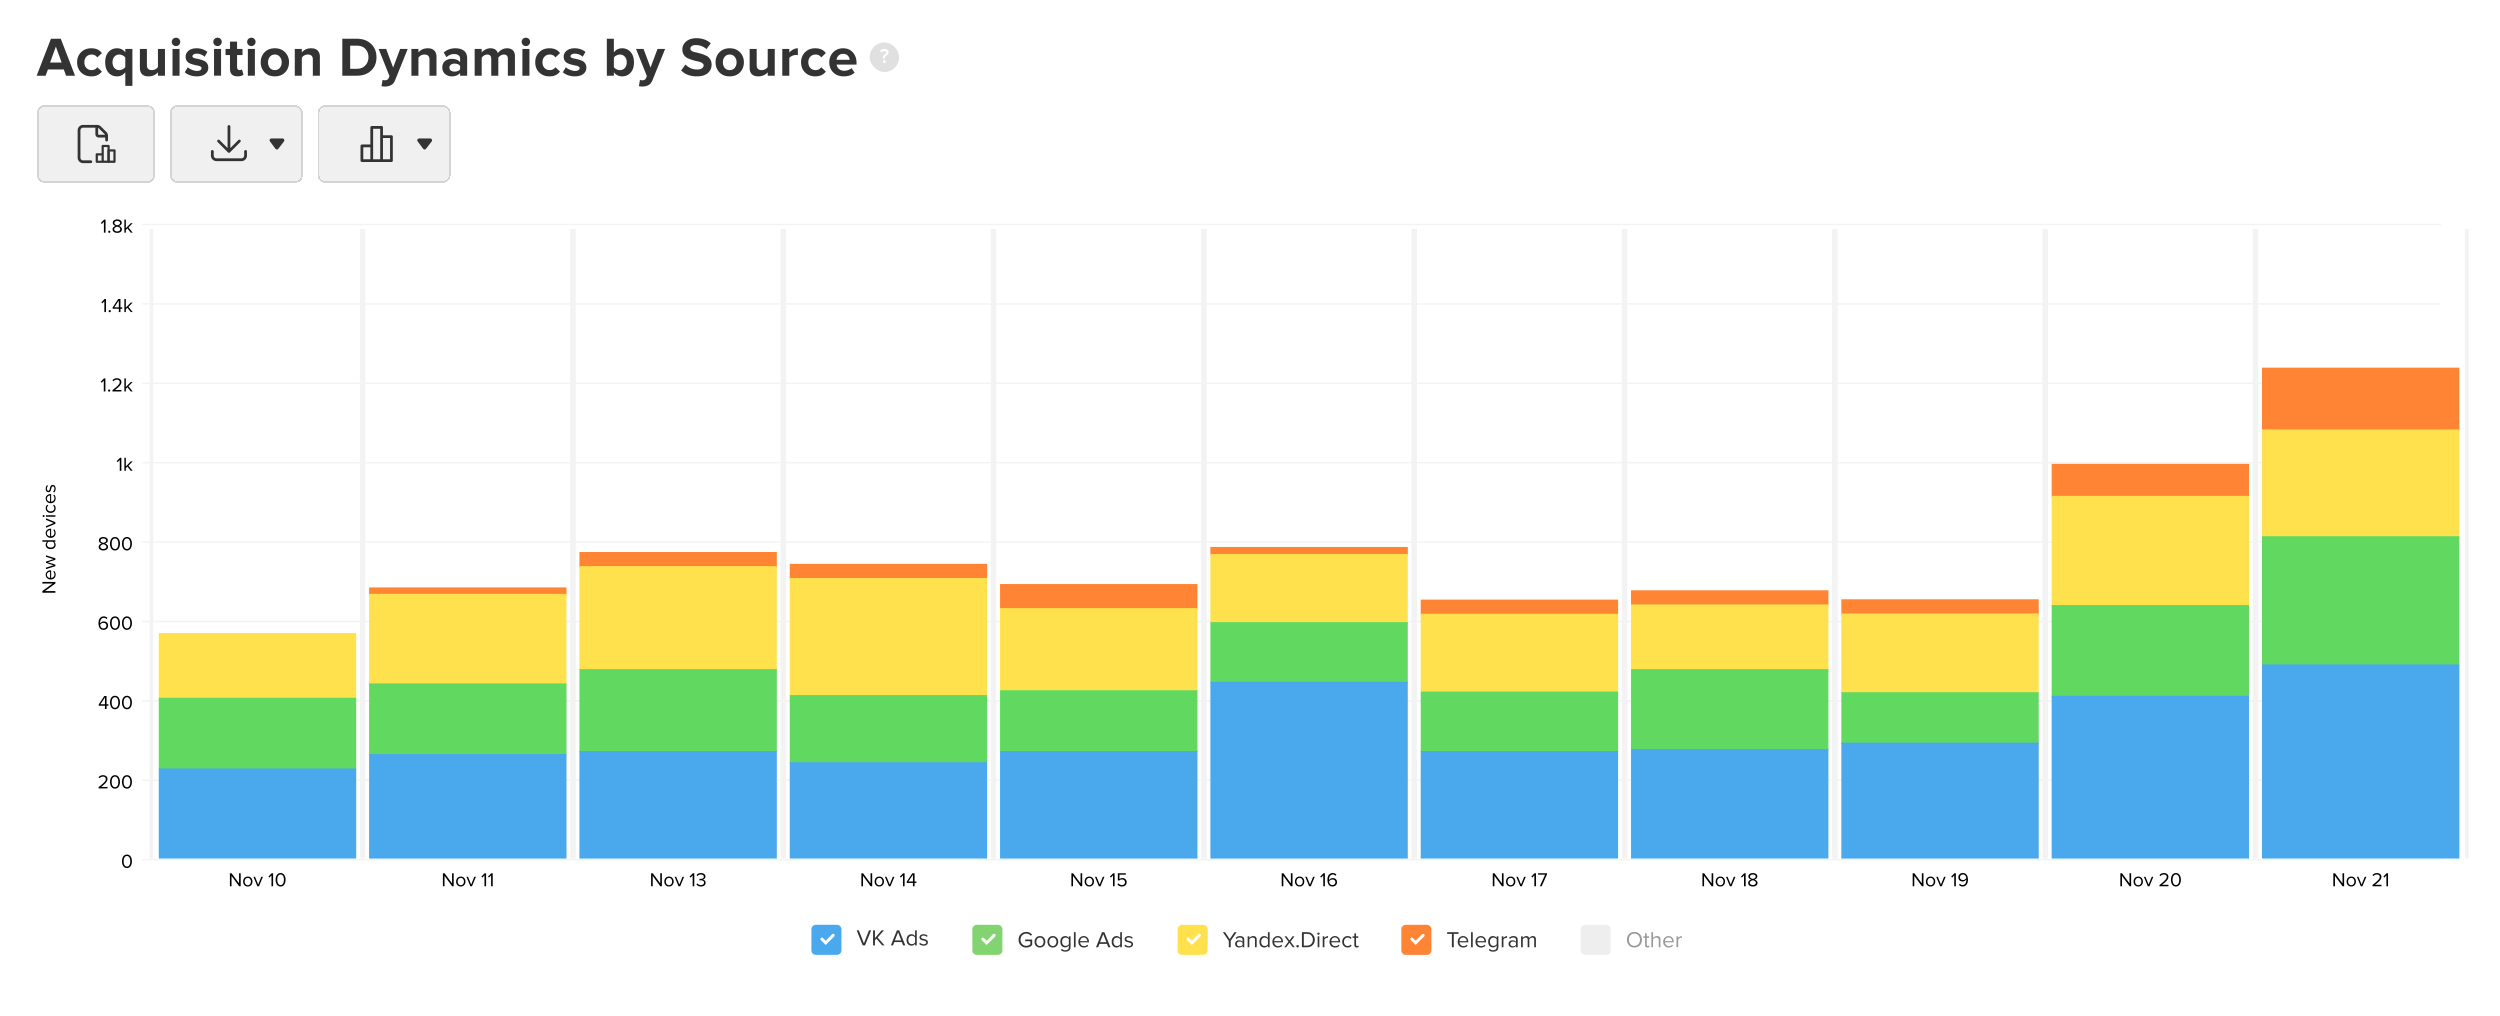<svg xmlns="http://www.w3.org/2000/svg" width="677" height="275" fill="none"><g clip-path="url(#a)"><path fill="#fff" d="M0 0h677v275H0z"/><rect width="677.5" height="238.491" fill="#fff" rx="6"/><path fill="#333" d="M20.32 20.5h-2.43l-.615-1.695h-4.29l-.63 1.695h-2.43l3.87-10.005h2.67L20.32 20.5Zm-3.63-3.57-1.56-4.305-1.56 4.305h3.12Zm8.034 3.75c-1.12 0-2.04-.355-2.76-1.065-.72-.71-1.08-1.625-1.08-2.745 0-1.11.36-2.02 1.08-2.73.72-.71 1.64-1.065 2.76-1.065 1.28 0 2.235.435 2.865 1.305l-1.245 1.17c-.35-.52-.86-.78-1.53-.78-.58 0-1.055.195-1.425.585-.36.38-.54.885-.54 1.515 0 .63.18 1.14.54 1.53.37.39.845.585 1.425.585.65 0 1.16-.26 1.53-.78l1.245 1.155c-.63.88-1.585 1.32-2.865 1.32Zm7.575-1.695c.3 0 .605-.08.915-.24.32-.16.56-.355.72-.585v-2.565c-.16-.23-.395-.425-.705-.585-.31-.16-.62-.24-.93-.24-.54 0-.98.195-1.32.585-.34.39-.51.895-.51 1.515 0 .63.17 1.14.51 1.53.34.39.78.585 1.32.585Zm-.6 1.695c-.95 0-1.725-.34-2.325-1.02-.59-.68-.885-1.61-.885-2.79s.295-2.105.885-2.775c.6-.68 1.375-1.02 2.325-1.02.92 0 1.665.365 2.235 1.095v-.915h1.92V23.26h-1.92v-3.69c-.58.74-1.325 1.11-2.235 1.11Zm12.975-.18H42.77v-.915c-.65.73-1.5 1.095-2.55 1.095-.78 0-1.365-.2-1.755-.6-.39-.4-.585-.96-.585-1.68v-5.145h1.905v4.395c0 .89.445 1.335 1.335 1.335.67 0 1.22-.275 1.65-.825v-4.905h1.905V20.5Zm2.987-8.025c-.31 0-.58-.11-.81-.33-.22-.23-.33-.5-.33-.81 0-.31.11-.575.33-.795.23-.22.5-.33.81-.33.32 0 .59.11.81.33.22.22.33.485.33.795 0 .31-.11.58-.33.81-.22.22-.49.33-.81.33Zm.96 8.025h-1.905v-7.245h1.905V20.5Zm4.649.18c-.63 0-1.235-.1-1.815-.3-.57-.2-1.045-.475-1.425-.825l.825-1.335c.28.26.66.49 1.14.69.48.2.935.3 1.365.3.4 0 .7-.07.9-.21.21-.14.315-.33.315-.57 0-.18-.11-.325-.33-.435a2.324 2.324 0 0 0-.795-.255c-.31-.05-.655-.125-1.035-.225a7.39 7.39 0 0 1-1.035-.36c-.31-.14-.575-.36-.795-.66-.21-.31-.315-.69-.315-1.14 0-.64.265-1.18.795-1.62.53-.44 1.255-.66 2.175-.66 1.12 0 2.095.33 2.925.99L55.4 15.37c-.23-.24-.54-.44-.93-.6-.38-.16-.785-.24-1.215-.24-.34 0-.615.07-.825.21-.21.13-.315.3-.315.51 0 .16.105.295.315.405.21.1.475.175.795.225.32.05.665.13 1.035.24.37.1.715.225 1.035.375.32.14.585.37.795.69.21.32.315.71.315 1.17 0 .68-.28 1.24-.84 1.68-.55.43-1.315.645-2.295.645Zm5.633-8.205c-.31 0-.58-.11-.81-.33-.22-.23-.33-.5-.33-.81 0-.31.11-.575.33-.795.23-.22.5-.33.81-.33.32 0 .59.11.81.33.22.22.33.485.33.795 0 .31-.11.58-.33.81-.22.22-.49.33-.81.33Zm.96 8.025h-1.905v-7.245h1.905V20.5Zm4.47.18c-.67 0-1.18-.17-1.53-.51-.35-.34-.526-.83-.526-1.47v-3.78h-1.2v-1.665h1.2v-1.98h1.92v1.98h1.47v1.665h-1.47v3.27c0 .23.06.42.18.57.12.15.28.225.48.225.3 0 .52-.07.66-.21l.405 1.44c-.35.31-.88.465-1.59.465Zm3.733-8.205c-.31 0-.58-.11-.81-.33-.22-.23-.33-.5-.33-.81 0-.31.11-.575.33-.795.23-.22.5-.33.81-.33.32 0 .59.11.81.33.22.22.33.485.33.795 0 .31-.11.58-.33.81-.22.22-.49.33-.81.33Zm.96 8.025H67.12v-7.245h1.905V20.5Zm8.189-.915c-.7.73-1.63 1.095-2.79 1.095-1.16 0-2.09-.365-2.79-1.095-.69-.74-1.035-1.645-1.035-2.715 0-1.07.345-1.97 1.035-2.7.7-.73 1.63-1.095 2.79-1.095 1.16 0 2.09.365 2.79 1.095.7.73 1.05 1.63 1.05 2.7 0 1.07-.35 1.975-1.05 2.715Zm-4.14-1.2c.33.4.78.6 1.35.6.57 0 1.02-.2 1.35-.6.34-.41.51-.915.51-1.515 0-.59-.17-1.085-.51-1.485-.33-.41-.78-.615-1.35-.615-.57 0-1.02.205-1.35.615-.33.4-.496.895-.496 1.485 0 .6.166 1.105.496 1.515ZM86.623 20.5h-1.905v-4.38c0-.9-.445-1.35-1.335-1.35-.69 0-1.24.285-1.65.855V20.5h-1.905v-7.245h1.905v.945c.63-.75 1.475-1.125 2.535-1.125.78 0 1.365.205 1.755.615.4.41.6.975.6 1.695V20.5Zm10.02 0h-3.946V10.495h3.945c1.57 0 2.845.46 3.825 1.38.99.92 1.485 2.13 1.485 3.63s-.49 2.71-1.47 3.63c-.98.91-2.26 1.365-3.84 1.365Zm0-1.875c.96 0 1.72-.3 2.28-.9.57-.6.854-1.34.854-2.22 0-.92-.275-1.67-.825-2.25-.55-.59-1.32-.885-2.31-.885h-1.815v6.255h1.815Zm6.671 4.71.285-1.71c.18.08.38.12.6.12.51 0 .845-.175 1.005-.525l.27-.615-2.94-7.35h2.04l1.89 5.04 1.89-5.04h2.055l-3.405 8.43c-.25.64-.6 1.085-1.05 1.335-.45.26-1.015.4-1.695.42-.35 0-.665-.035-.945-.105Zm14.89-2.835h-1.905v-4.38c0-.9-.445-1.35-1.335-1.35-.69 0-1.24.285-1.65.855V20.5h-1.905v-7.245h1.905v.945c.63-.75 1.475-1.125 2.535-1.125.78 0 1.365.205 1.755.615.4.41.6.975.6 1.695V20.5Zm8.297 0h-1.905v-.75c-.52.62-1.285.93-2.295.93a2.72 2.72 0 0 1-1.755-.63c-.51-.43-.765-1.02-.765-1.77 0-.78.25-1.365.75-1.755.51-.39 1.1-.585 1.77-.585 1.03 0 1.795.295 2.295.885v-.975c0-.37-.145-.665-.435-.885-.29-.22-.675-.33-1.155-.33-.79 0-1.495.285-2.115.855l-.72-1.275c.86-.76 1.915-1.14 3.165-1.14.93 0 1.69.215 2.28.645.59.43.885 1.13.885 2.1v4.68Zm-3.435-1.11c.71 0 1.22-.21 1.53-.63v-.9c-.31-.42-.82-.63-1.53-.63-.39 0-.715.1-.975.3-.26.19-.39.455-.39.795 0 .33.13.59.39.78.26.19.585.285.975.285Zm16.379 1.11h-1.92v-4.575c0-.77-.36-1.155-1.08-1.155-.31 0-.6.085-.87.255-.26.17-.47.365-.63.585v4.89h-1.92v-4.575c0-.77-.36-1.155-1.08-1.155-.3 0-.585.085-.855.255-.27.17-.485.37-.645.6V20.5h-1.905v-7.245h1.905v.945c.18-.26.495-.51.945-.75.45-.25.925-.375 1.425-.375 1.05 0 1.72.44 2.01 1.32.23-.36.57-.67 1.02-.93.46-.26.95-.39 1.47-.39.68 0 1.205.185 1.575.555.37.36.555.905.555 1.635V20.5Zm2.964-8.025c-.31 0-.58-.11-.81-.33-.22-.23-.33-.5-.33-.81 0-.31.11-.575.33-.795.23-.22.5-.33.81-.33.32 0 .59.11.81.33.22.22.33.485.33.795 0 .31-.11.58-.33.81-.22.22-.49.33-.81.33Zm.96 8.025h-1.905v-7.245h1.905V20.5Zm5.414.18c-1.12 0-2.04-.355-2.76-1.065-.72-.71-1.08-1.625-1.08-2.745 0-1.11.36-2.02 1.08-2.73.72-.71 1.64-1.065 2.76-1.065 1.28 0 2.235.435 2.865 1.305l-1.245 1.17c-.35-.52-.86-.78-1.53-.78-.58 0-1.055.195-1.425.585-.36.38-.54.885-.54 1.515 0 .63.18 1.14.54 1.53.37.39.845.585 1.425.585.65 0 1.16-.26 1.53-.78l1.245 1.155c-.63.88-1.585 1.32-2.865 1.32Zm6.87 0c-.63 0-1.235-.1-1.815-.3-.57-.2-1.045-.475-1.425-.825l.825-1.335c.28.26.66.49 1.14.69.48.2.935.3 1.365.3.4 0 .7-.07.9-.21.21-.14.315-.33.315-.57 0-.18-.11-.325-.33-.435a2.324 2.324 0 0 0-.795-.255c-.31-.05-.655-.125-1.035-.225a7.39 7.39 0 0 1-1.035-.36c-.31-.14-.575-.36-.795-.66-.21-.31-.315-.69-.315-1.14 0-.64.265-1.18.795-1.62.53-.44 1.255-.66 2.175-.66 1.12 0 2.095.33 2.925.99l-.765 1.305c-.23-.24-.54-.44-.93-.6-.38-.16-.785-.24-1.215-.24-.34 0-.615.07-.825.21-.21.13-.315.3-.315.51 0 .16.105.295.315.405.21.1.475.175.795.225.32.05.665.13 1.035.24.37.1.715.225 1.035.375.32.14.585.37.795.69.21.32.315.71.315 1.17 0 .68-.28 1.24-.84 1.68-.55.43-1.315.645-2.295.645Zm10.581-2.505c.16.23.395.425.705.585.31.15.62.225.93.225.55 0 .995-.19 1.335-.57.34-.39.51-.9.51-1.53s-.17-1.14-.51-1.53c-.34-.39-.785-.585-1.335-.585-.31 0-.62.08-.93.24-.31.16-.545.36-.705.6v2.565Zm0 2.325h-1.905V10.495h1.905v3.69c.57-.74 1.315-1.11 2.235-1.11.94 0 1.71.345 2.31 1.035.6.69.9 1.615.9 2.775 0 1.18-.3 2.11-.9 2.79-.6.67-1.37 1.005-2.31 1.005-.9 0-1.645-.37-2.235-1.11v.93Zm6.779 2.835.285-1.71c.18.08.38.12.6.12.51 0 .845-.175 1.005-.525l.27-.615-2.94-7.35h2.04l1.89 5.04 1.89-5.04h2.055l-3.405 8.43c-.25.64-.6 1.085-1.05 1.335-.45.26-1.015.4-1.695.42-.35 0-.665-.035-.945-.105Zm15.684-2.655c-1.78 0-3.19-.53-4.23-1.59l1.155-1.62c.86.9 1.92 1.35 3.18 1.35.55 0 .975-.105 1.275-.315.31-.22.465-.485.465-.795 0-.27-.145-.495-.435-.675-.28-.18-.635-.31-1.065-.39-.42-.08-.88-.195-1.38-.345-.5-.15-.965-.32-1.395-.51-.42-.19-.775-.49-1.065-.9-.28-.41-.42-.91-.42-1.5 0-.86.345-1.58 1.035-2.16.69-.59 1.61-.885 2.76-.885 1.59 0 2.89.465 3.9 1.395l-1.185 1.56c-.79-.73-1.76-1.095-2.91-1.095-.45 0-.8.09-1.05.27a.858.858 0 0 0-.375.735c0 .24.14.445.42.615.29.16.645.28 1.065.36.43.08.89.2 1.38.36.5.15.96.325 1.38.525.43.19.785.495 1.065.915.29.41.435.905.435 1.485 0 .96-.345 1.735-1.035 2.325-.68.59-1.67.885-2.97.885Zm11.694-1.095c-.7.73-1.63 1.095-2.79 1.095-1.16 0-2.09-.365-2.79-1.095-.69-.74-1.035-1.645-1.035-2.715 0-1.07.345-1.97 1.035-2.7.7-.73 1.63-1.095 2.79-1.095 1.16 0 2.09.365 2.79 1.095.7.73 1.05 1.63 1.05 2.7 0 1.07-.35 1.975-1.05 2.715Zm-4.14-1.2c.33.4.78.6 1.35.6.57 0 1.02-.2 1.35-.6.34-.41.51-.915.51-1.515 0-.59-.17-1.085-.51-1.485-.33-.41-.78-.615-1.35-.615-.57 0-1.02.205-1.35.615-.33.4-.495.895-.495 1.485 0 .6.165 1.105.495 1.515Zm13.548 2.115h-1.905v-.915c-.65.73-1.5 1.095-2.55 1.095-.78 0-1.365-.2-1.755-.6-.39-.4-.585-.96-.585-1.68v-5.145h1.905v4.395c0 .89.445 1.335 1.335 1.335.67 0 1.22-.275 1.65-.825v-4.905h1.905V20.5Zm3.947 0h-1.905v-7.245h1.905v.99c.27-.34.615-.62 1.035-.84.42-.22.845-.33 1.275-.33v1.86a2.517 2.517 0 0 0-1.545.195c-.36.16-.615.355-.765.585V20.5Zm7.025.18c-1.12 0-2.04-.355-2.76-1.065-.72-.71-1.08-1.625-1.08-2.745 0-1.11.36-2.02 1.08-2.73.72-.71 1.64-1.065 2.76-1.065 1.28 0 2.235.435 2.865 1.305l-1.245 1.17c-.35-.52-.86-.78-1.53-.78-.58 0-1.055.195-1.425.585-.36.38-.54.885-.54 1.515 0 .63.18 1.14.54 1.53.37.39.845.585 1.425.585.65 0 1.16-.26 1.53-.78l1.245 1.155c-.63.88-1.585 1.32-2.865 1.32Zm7.665 0c-1.12 0-2.045-.35-2.775-1.05-.73-.7-1.095-1.62-1.095-2.76 0-1.07.35-1.97 1.05-2.7.71-.73 1.61-1.095 2.7-1.095 1.08 0 1.955.37 2.625 1.11.67.73 1.005 1.69 1.005 2.88v.42h-5.385c.06.48.275.88.645 1.2.37.32.85.48 1.44.48.32 0 .665-.065 1.035-.195.38-.13.68-.305.9-.525l.84 1.23c-.73.67-1.725 1.005-2.985 1.005Zm1.665-4.485c-.03-.41-.195-.78-.495-1.11-.29-.33-.72-.495-1.29-.495-.54 0-.96.165-1.26.495-.3.32-.475.69-.525 1.11h3.57Z"/><rect width="8" height="8" x="235.5" y="11.5" fill="#E0E0E0" rx="4"/><path fill="#fff" d="M239.28 15.922a.616.616 0 0 1-.198-.468c0-.15.046-.284.137-.401.092-.121.193-.215.303-.28.114-.066.216-.145.308-.237a.408.408 0 0 0 .137-.291.342.342 0 0 0-.137-.281c-.088-.077-.216-.116-.385-.116-.301 0-.556.129-.765.385l-.368-.412c.297-.363.697-.544 1.199-.544.341 0 .612.08.814.242a.76.76 0 0 1 .302.621c0 .15-.034.286-.104.407a.962.962 0 0 1-.248.291c-.095.074-.19.144-.286.21-.095.066-.177.139-.247.22a.374.374 0 0 0-.099.247c0 .095.04.178.121.247l-.484.16Zm.467 1.029a.365.365 0 0 1-.269.11.386.386 0 0 1-.275-.11.386.386 0 0 1-.11-.276c0-.106.037-.196.11-.269a.376.376 0 0 1 .275-.115c.106 0 .196.038.269.115a.358.358 0 0 1 .116.27.376.376 0 0 1-.116.275Z"/><g filter="url(#b)"><rect width="32" height="21" x="10" y="27.5" fill="#F0F0F0" rx="2" shape-rendering="crispEdges"/><path stroke="#333" stroke-linecap="round" stroke-linejoin="round" stroke-width=".75" d="M28.872 36.933v-1.158 0c0-.283-.112-.554-.313-.754l-1.508-1.508v0c-.2-.2-.471-.313-.754-.313h-3.825v0c-.59 0-1.067.478-1.067 1.067v7.466c0 .59.478 1.067 1.067 1.067h2.133"/><path stroke="#333" stroke-linecap="round" stroke-linejoin="round" stroke-width=".75" d="M28.872 35.867h-2.134v0a.533.533 0 0 1-.533-.534V33.2"/><path stroke="#333" stroke-linecap="round" stroke-linejoin="round" stroke-width=".6" d="M27.805 40.8h-1.6v2h1.6v-2ZM29.405 38.533h-1.6V42.8h1.6v-4.267Z"/><path stroke="#333" stroke-linecap="round" stroke-linejoin="round" stroke-width=".6" d="M31.005 39.733h-1.6V42.8h1.6v-3.067Z"/><rect width="31.5" height="20.5" x="10.25" y="27.75" stroke="#000" stroke-opacity=".12" stroke-width=".5" rx="1.75" shape-rendering="crispEdges"/></g><g filter="url(#c)"><rect width="36" height="21" x="46" y="27.5" fill="#F0F0F0" rx="2" shape-rendering="crispEdges"/><path stroke="#333" stroke-linecap="round" stroke-linejoin="round" stroke-width=".75" d="M62 40.006v-6.75m0 6.75 2.813-2.813M62 40.006l-2.813-2.813m7.313 2.813v1.125c0 .622-.503 1.125-1.125 1.125h-6.75a1.125 1.125 0 0 1-1.125-1.125v-1.125"/><g clip-path="url(#d)"><path fill="#333" fill-rule="evenodd" d="M77 37c0-.3-.2-.5-.5-.5h-3c-.3 0-.5.2-.5.5 0 .15.05.25.15.35l1.45 1.95c.1.1.25.2.4.2.15 0 .3-.1.4-.25l1.5-1.95c.05-.1.1-.2.1-.3Z" clip-rule="evenodd"/></g><rect width="35.5" height="20.5" x="46.25" y="27.75" stroke="#000" stroke-opacity=".12" stroke-width=".5" rx="1.75" shape-rendering="crispEdges"/></g><g filter="url(#e)"><path fill="#F0F0F0" d="M86 29.5a2 2 0 0 1 2-2h32a2 2 0 0 1 2 2v17a2 2 0 0 1-2 2H88a2 2 0 0 1-2-2v-17Z" shape-rendering="crispEdges"/><path stroke="#333" stroke-linecap="round" stroke-linejoin="round" stroke-width=".75" d="M100.666 42.5H98v-4h2.666M100.667 33.5h2.666v9h-2.666v-9ZM103.333 36H106v6.5h-2.667"/><g clip-path="url(#f)"><path fill="#333" fill-rule="evenodd" d="M117 37c0-.3-.2-.5-.5-.5h-3c-.3 0-.5.2-.5.5 0 .15.05.25.15.35l1.45 1.95c.1.1.25.2.4.2.15 0 .3-.1.4-.25l1.5-1.95c.05-.1.1-.2.1-.3Z" clip-rule="evenodd"/></g><path stroke="#000" stroke-opacity=".12" stroke-width=".5" d="M88 27.75h32c.966 0 1.75.784 1.75 1.75v17a1.75 1.75 0 0 1-1.75 1.75H88a1.75 1.75 0 0 1-1.75-1.75v-17c0-.966.784-1.75 1.75-1.75Z" shape-rendering="crispEdges"/></g><path fill="#fff" d="M10 53.5h657.5v174.991H10z"/><path fill="#fff" d="M16 53h650v188H16z"/><path fill="#000" d="M28.578 63h-.439v-2.946l-.566.598-.264-.27.883-.91h.386V63Zm1.227-.032a.28.28 0 0 1-.206.085.28.28 0 0 1-.207-.084.28.28 0 0 1-.084-.207.28.28 0 0 1 .084-.206.28.28 0 0 1 .207-.085.28.28 0 0 1 .206.085.28.28 0 0 1 .085.206.28.28 0 0 1-.085.206Zm2.843-.164c-.24.173-.54.26-.9.26s-.66-.087-.904-.26a.817.817 0 0 1-.36-.698c0-.222.08-.414.238-.576a1.39 1.39 0 0 1 .603-.35 1.311 1.311 0 0 1-.56-.306.723.723 0 0 1-.222-.54c0-.296.12-.522.36-.677.239-.158.521-.238.846-.238.324 0 .606.08.846.238.243.155.365.381.365.677a.723.723 0 0 1-.222.54 1.31 1.31 0 0 1-.566.307c.24.07.439.187.598.349a.788.788 0 0 1 .243.576c0 .29-.122.522-.365.698Zm-.9-1.803c.071-.01.142-.028.212-.053.074-.025.157-.058.249-.1a.603.603 0 0 0 .222-.186.495.495 0 0 0-.138-.693.898.898 0 0 0-.544-.158.907.907 0 0 0-.55.158.499.499 0 0 0-.217.423c0 .1.028.19.084.27.057.078.13.14.222.185.092.043.173.076.244.1.074.022.146.04.217.054Zm0 1.671a.969.969 0 0 0 .577-.169.518.518 0 0 0 .243-.444.493.493 0 0 0-.169-.37.94.94 0 0 0-.338-.228 1.186 1.186 0 0 0-.312-.085c-.096.01-.201.04-.318.085a1.003 1.003 0 0 0-.338.227.493.493 0 0 0-.17.37c0 .184.08.332.238.445.163.113.358.17.588.17Zm4.18.328h-.508l-.92-1.148-.424.418V63h-.396v-3.528h.396v2.333l1.344-1.36h.502l-1.132 1.159L35.928 63Z"/><path stroke="#F3F3F3" stroke-width=".407" d="M38.5 60.797H661"/><path fill="#000" d="M28.702 84.5h-.439v-2.946l-.566.598-.264-.27.883-.91h.386V84.5Zm1.227-.031a.28.28 0 0 1-.206.084.28.28 0 0 1-.207-.084.28.28 0 0 1-.084-.207.28.28 0 0 1 .084-.206.28.28 0 0 1 .207-.085.28.28 0 0 1 .206.085.28.28 0 0 1 .084.206.28.28 0 0 1-.084.207Zm2.69.031h-.44v-.894h-1.676v-.365l1.512-2.269h.603v2.248h.498v.386h-.498v.894Zm-.44-1.28v-1.84l-1.237 1.84h1.237Zm3.749 1.28h-.508l-.92-1.148-.424.418v.73h-.396v-3.528h.396v2.333l1.344-1.36h.502l-1.132 1.159 1.138 1.396Z"/><path stroke="#F3F3F3" stroke-width=".407" d="M38.5 82.297H661"/><path fill="#000" d="M28.542 106h-.439v-2.946l-.566.598-.264-.27.883-.91h.386V106Zm1.227-.031a.282.282 0 0 1-.207.084.282.282 0 0 1-.206-.084.283.283 0 0 1-.085-.207.28.28 0 0 1 .085-.206.279.279 0 0 1 .206-.085c.081 0 .15.028.207.085a.28.28 0 0 1 .084.206c0 .081-.028.15-.084.207Zm3.112.031H30.46v-.349c.367-.289.65-.518.851-.688.205-.172.4-.354.588-.544a2.32 2.32 0 0 0 .402-.513.984.984 0 0 0 .116-.45c0-.212-.072-.372-.217-.481a.83.83 0 0 0-.518-.164c-.406 0-.725.148-.958.444l-.27-.28c.134-.177.31-.313.524-.408a1.7 1.7 0 0 1 .704-.148c.32 0 .597.09.83.27.236.18.355.435.355.767 0 .328-.142.656-.424.984-.282.324-.712.714-1.29 1.169h1.73V106Zm3.047 0h-.508l-.92-1.148-.424.418v.73h-.396v-3.528h.396v2.333l1.344-1.36h.502l-1.132 1.159L35.928 106Z"/><path stroke="#F3F3F3" stroke-width=".407" d="M38.5 103.797H661"/><path fill="#000" d="M32.871 127.5h-.44v-2.946l-.565.598-.264-.27.883-.91h.386v3.528Zm3.057 0h-.508l-.92-1.148-.424.418v.73h-.396v-3.528h.396v2.333l1.344-1.36h.502l-1.132 1.159 1.138 1.396Z"/><path stroke="#F3F3F3" stroke-width=".407" d="M38.5 125.297H661"/><path fill="#000" d="M28.887 148.805c-.24.172-.54.259-.899.259-.36 0-.661-.087-.904-.259a.819.819 0 0 1-.36-.699c0-.222.08-.414.238-.576.162-.162.363-.279.603-.349a1.318 1.318 0 0 1-.56-.307.725.725 0 0 1-.223-.54c0-.296.12-.522.36-.677.24-.158.522-.238.846-.238.324 0 .607.08.846.238a.754.754 0 0 1 .365.677.725.725 0 0 1-.222.54 1.318 1.318 0 0 1-.566.307c.24.07.44.187.598.349a.787.787 0 0 1 .243.576.825.825 0 0 1-.365.699Zm-.899-1.804a1.17 1.17 0 0 0 .212-.053c.074-.025.157-.058.248-.101a.59.59 0 0 0 .222-.185.496.496 0 0 0-.138-.693.897.897 0 0 0-.544-.158.906.906 0 0 0-.55.158.5.5 0 0 0-.217.423c0 .099.028.189.085.27a.59.59 0 0 0 .222.185c.091.043.173.076.243.101.074.021.146.039.217.053Zm0 1.671a.968.968 0 0 0 .577-.169.519.519 0 0 0 .243-.444.494.494 0 0 0-.17-.371.937.937 0 0 0-.338-.227 1.199 1.199 0 0 0-.312-.085 1.27 1.27 0 0 0-.317.085 1 1 0 0 0-.339.227.494.494 0 0 0-.17.371c0 .183.08.331.239.444.162.113.358.169.587.169Zm3.153.392c-.233 0-.44-.053-.619-.159a1.243 1.243 0 0 1-.423-.434 2.342 2.342 0 0 1-.233-.582 2.806 2.806 0 0 1-.074-.65c0-.226.025-.443.074-.651.053-.208.13-.4.233-.576a1.17 1.17 0 0 1 1.042-.593c.23 0 .434.055.614.164.18.106.32.249.423.429.105.176.183.368.232.576.053.208.08.425.08.651 0 .225-.027.442-.08.65-.049.208-.127.402-.232.582-.103.18-.244.325-.423.434-.18.106-.385.159-.614.159Zm-.53-.609a.707.707 0 0 0 .53.217.707.707 0 0 0 .529-.217 1.18 1.18 0 0 0 .29-.529 2.74 2.74 0 0 0 .08-.687c0-.254-.026-.483-.08-.688a1.153 1.153 0 0 0-.29-.524.71.71 0 0 0-.53-.216.71.71 0 0 0-.528.216c-.141.145-.238.32-.291.524-.053.205-.08.434-.08.688 0 .254.027.483.08.687.053.205.15.381.29.529Zm3.769.609c-.233 0-.44-.053-.62-.159a1.243 1.243 0 0 1-.422-.434 2.338 2.338 0 0 1-.233-.582 2.806 2.806 0 0 1-.074-.65c0-.226.025-.443.074-.651.053-.208.13-.4.233-.576a1.17 1.17 0 0 1 1.042-.593c.229 0 .433.055.613.164.18.106.321.249.423.429.106.176.184.368.233.576.053.208.08.425.08.651 0 .225-.027.442-.08.65-.05.208-.127.402-.233.582-.102.18-.243.325-.423.434-.18.106-.384.159-.613.159Zm-.53-.609a.707.707 0 0 0 .53.217.707.707 0 0 0 .529-.217 1.18 1.18 0 0 0 .29-.529 2.74 2.74 0 0 0 .08-.687c0-.254-.026-.483-.08-.688a1.152 1.152 0 0 0-.29-.524.71.71 0 0 0-.53-.216.71.71 0 0 0-.528.216c-.141.145-.238.32-.291.524-.053.205-.08.434-.08.688 0 .254.027.483.08.687.053.205.15.381.29.529Z"/><path stroke="#F3F3F3" stroke-width=".407" d="M38.5 146.797H661"/><path fill="#000" d="M28.026 170.564c-.236 0-.444-.05-.624-.148a1.15 1.15 0 0 1-.428-.402 2.15 2.15 0 0 1-.233-.577 3.09 3.09 0 0 1-.074-.693c0-.331.05-.631.148-.899.099-.268.257-.489.476-.661.222-.177.492-.265.81-.265.405 0 .731.141.978.423l-.222.328a.955.955 0 0 0-.757-.359.814.814 0 0 0-.56.206 1.207 1.207 0 0 0-.334.513 2.096 2.096 0 0 0-.095.804c.088-.141.224-.268.407-.381.187-.113.385-.169.593-.169.335 0 .61.099.825.296.219.194.328.471.328.831 0 .32-.113.594-.338.819-.226.223-.526.334-.9.334Zm-.016-.392c.254 0 .452-.076.593-.227a.743.743 0 0 0 .217-.519c0-.246-.076-.435-.228-.566-.151-.13-.347-.195-.587-.195a.925.925 0 0 0-.497.148 1.136 1.136 0 0 0-.386.381c.024.261.11.49.254.687.144.194.356.291.634.291Zm3.13.392c-.232 0-.438-.053-.618-.159a1.243 1.243 0 0 1-.423-.434 2.342 2.342 0 0 1-.233-.582 2.806 2.806 0 0 1-.074-.65c0-.226.025-.443.074-.651.053-.208.13-.4.233-.576a1.17 1.17 0 0 1 1.042-.593c.23 0 .434.055.614.164.18.106.32.249.423.429.105.176.183.368.232.576.053.208.08.425.08.651 0 .225-.027.442-.08.65-.049.208-.127.402-.232.582-.103.18-.244.325-.423.434-.18.106-.385.159-.614.159Zm-.528-.609a.707.707 0 0 0 .529.217.707.707 0 0 0 .529-.217 1.18 1.18 0 0 0 .29-.529 2.74 2.74 0 0 0 .08-.687c0-.254-.026-.483-.08-.688a1.153 1.153 0 0 0-.29-.524.71.71 0 0 0-.53-.216.71.71 0 0 0-.528.216c-.141.145-.238.32-.291.524-.053.205-.08.434-.08.688 0 .254.027.483.08.687.053.205.15.381.29.529Zm3.768.609c-.233 0-.44-.053-.62-.159a1.243 1.243 0 0 1-.422-.434 2.338 2.338 0 0 1-.233-.582 2.806 2.806 0 0 1-.074-.65c0-.226.025-.443.074-.651.053-.208.13-.4.233-.576a1.17 1.17 0 0 1 1.042-.593c.229 0 .433.055.613.164.18.106.321.249.423.429.106.176.184.368.233.576.053.208.08.425.08.651 0 .225-.027.442-.08.65-.05.208-.127.402-.233.582-.102.18-.243.325-.423.434-.18.106-.384.159-.613.159Zm-.53-.609a.707.707 0 0 0 .53.217.707.707 0 0 0 .529-.217 1.18 1.18 0 0 0 .29-.529 2.74 2.74 0 0 0 .08-.687c0-.254-.026-.483-.08-.688a1.152 1.152 0 0 0-.29-.524.71.71 0 0 0-.53-.216.71.71 0 0 0-.528.216c-.141.145-.238.32-.291.524-.053.205-.08.434-.08.688 0 .254.027.483.08.687.053.205.15.381.29.529Z"/><path stroke="#F3F3F3" stroke-width=".407" d="M38.5 168.297H661"/><path fill="#000" d="M28.858 192h-.44v-.894h-1.676v-.365l1.513-2.269h.603v2.248h.497v.386h-.497V192Zm-.44-1.28v-1.841l-1.237 1.841h1.238Zm2.723 1.344c-.233 0-.44-.053-.619-.159a1.243 1.243 0 0 1-.423-.434 2.342 2.342 0 0 1-.233-.582 2.806 2.806 0 0 1-.074-.65c0-.226.025-.443.074-.651.053-.208.13-.4.233-.576a1.17 1.17 0 0 1 1.042-.593c.23 0 .434.055.614.164.18.106.32.249.423.429.105.176.183.368.232.576.053.208.08.425.08.651 0 .225-.027.442-.08.65-.049.208-.127.402-.232.582-.103.18-.244.325-.423.434-.18.106-.385.159-.614.159Zm-.53-.609a.707.707 0 0 0 .53.217.707.707 0 0 0 .529-.217 1.18 1.18 0 0 0 .29-.529 2.74 2.74 0 0 0 .08-.687c0-.254-.026-.483-.08-.688a1.153 1.153 0 0 0-.29-.524.71.71 0 0 0-.53-.216.71.71 0 0 0-.528.216c-.141.145-.238.32-.291.524-.053.205-.08.434-.08.688 0 .254.027.483.08.687.053.205.15.381.29.529Zm3.769.609c-.233 0-.44-.053-.62-.159a1.243 1.243 0 0 1-.422-.434 2.338 2.338 0 0 1-.233-.582 2.806 2.806 0 0 1-.074-.65c0-.226.025-.443.074-.651.053-.208.13-.4.233-.576a1.17 1.17 0 0 1 1.042-.593c.229 0 .433.055.613.164.18.106.321.249.423.429.106.176.184.368.233.576.053.208.08.425.08.651 0 .225-.027.442-.08.65-.05.208-.127.402-.233.582-.102.18-.243.325-.423.434-.18.106-.384.159-.613.159Zm-.53-.609a.707.707 0 0 0 .53.217.707.707 0 0 0 .529-.217 1.18 1.18 0 0 0 .29-.529 2.74 2.74 0 0 0 .08-.687c0-.254-.026-.483-.08-.688a1.152 1.152 0 0 0-.29-.524.71.71 0 0 0-.53-.216.71.71 0 0 0-.528.216c-.141.145-.238.32-.291.524-.053.205-.08.434-.08.688 0 .254.027.483.08.687.053.205.15.381.29.529Z"/><path stroke="#F3F3F3" stroke-width=".407" d="M38.5 189.797H661"/><path fill="#000" d="M29.12 213.5h-2.422v-.349c.367-.289.65-.518.852-.688.204-.172.4-.354.587-.544a2.32 2.32 0 0 0 .402-.513.984.984 0 0 0 .116-.45c0-.212-.072-.372-.216-.481a.83.83 0 0 0-.519-.164c-.405 0-.725.148-.957.444l-.27-.28c.134-.177.308-.313.524-.408a1.7 1.7 0 0 1 .703-.148c.321 0 .598.09.83.27.237.18.355.435.355.767 0 .328-.141.656-.423.984-.282.324-.712.714-1.29 1.169h1.729v.391Zm2.02.064c-.232 0-.438-.053-.618-.159a1.243 1.243 0 0 1-.423-.434 2.342 2.342 0 0 1-.233-.582 2.806 2.806 0 0 1-.074-.65c0-.226.025-.443.074-.651.053-.208.13-.4.233-.576a1.17 1.17 0 0 1 1.042-.593c.23 0 .434.055.614.164.18.106.32.249.423.429.105.176.183.368.232.576.053.208.08.425.08.651 0 .225-.027.442-.08.65-.049.208-.127.402-.232.582-.103.18-.244.325-.423.434-.18.106-.385.159-.614.159Zm-.528-.609a.707.707 0 0 0 .529.217.707.707 0 0 0 .529-.217 1.18 1.18 0 0 0 .29-.529 2.74 2.74 0 0 0 .08-.687c0-.254-.026-.483-.08-.688a1.153 1.153 0 0 0-.29-.524.71.71 0 0 0-.53-.216.71.71 0 0 0-.528.216c-.141.145-.238.32-.291.524-.053.205-.08.434-.08.688 0 .254.027.483.08.687.053.205.15.381.29.529Zm3.768.609c-.233 0-.44-.053-.62-.159a1.243 1.243 0 0 1-.422-.434 2.338 2.338 0 0 1-.233-.582 2.806 2.806 0 0 1-.074-.65c0-.226.025-.443.074-.651.053-.208.13-.4.233-.576a1.17 1.17 0 0 1 1.042-.593c.229 0 .433.055.613.164.18.106.321.249.423.429.106.176.184.368.233.576.053.208.08.425.08.651 0 .225-.027.442-.08.65-.05.208-.127.402-.233.582-.102.18-.243.325-.423.434-.18.106-.384.159-.613.159Zm-.53-.609a.707.707 0 0 0 .53.217.707.707 0 0 0 .529-.217 1.18 1.18 0 0 0 .29-.529 2.74 2.74 0 0 0 .08-.687c0-.254-.026-.483-.08-.688a1.152 1.152 0 0 0-.29-.524.71.71 0 0 0-.53-.216.71.71 0 0 0-.528.216c-.141.145-.238.32-.291.524-.053.205-.08.434-.08.688 0 .254.027.483.08.687.053.205.15.381.29.529Z"/><path stroke="#F3F3F3" stroke-width=".407" d="M38.5 211.297H661"/><path fill="#000" d="M34.38 235.064c-.233 0-.44-.053-.62-.159a1.243 1.243 0 0 1-.422-.434 2.338 2.338 0 0 1-.233-.582 2.806 2.806 0 0 1-.074-.65c0-.226.025-.443.074-.651.053-.208.13-.4.233-.576a1.17 1.17 0 0 1 1.042-.593c.229 0 .433.055.613.164.18.106.321.249.423.429.106.176.184.368.233.576.053.208.08.425.08.651 0 .225-.027.442-.08.65-.05.208-.127.402-.233.582-.102.18-.243.325-.423.434-.18.106-.384.159-.613.159Zm-.53-.609a.707.707 0 0 0 .53.217.707.707 0 0 0 .529-.217 1.18 1.18 0 0 0 .29-.529 2.74 2.74 0 0 0 .08-.687c0-.254-.026-.483-.08-.688a1.152 1.152 0 0 0-.29-.524.71.71 0 0 0-.53-.216.71.71 0 0 0-.528.216c-.141.145-.238.32-.291.524-.053.205-.08.434-.08.688 0 .254.027.483.08.687.053.205.15.381.29.529Z"/><path stroke="#F3F3F3" stroke-width=".407" d="M38.5 232.797H661"/><path fill="#fff" d="M10 248h656v13.021H10z"/><path fill="#4AA9EC" d="M219.729 251.662c0-.674.546-1.22 1.22-1.22h5.697c.674 0 1.22.546 1.22 1.22v5.697a1.22 1.22 0 0 1-1.22 1.22h-5.697a1.22 1.22 0 0 1-1.22-1.22v-5.697Z"/><path stroke="#fff" stroke-linecap="round" stroke-width=".814" d="m222.577 254.307 1.017 1.017 2.035-2.034"/><path fill="#333" d="M234.255 256.011h-.629l-1.636-4.071h.58l1.374 3.515 1.373-3.515h.58l-1.642 4.071Zm5.262 0h-.628l-1.545-1.831-.409.463v1.368h-.506v-4.071h.506v2.105l1.801-2.105h.635l-1.697 1.934 1.843 2.137Zm5.636 0h-.58l-.36-.904h-2.026l-.36.904h-.58l1.636-4.071h.628l1.642 4.071Zm-1.092-1.355-.861-2.192-.867 2.192h1.728Zm4.2 1.355h-.458v-.44c-.252.342-.584.513-.995.513-.39 0-.708-.139-.952-.415-.24-.281-.36-.657-.36-1.129 0-.468.12-.843.36-1.123.244-.285.562-.428.952-.428.407 0 .739.173.995.519v-1.568h.458v4.071Zm-1.343-.336c.179 0 .35-.045.513-.134.163-.09.287-.2.372-.33v-1.337a.98.98 0 0 0-.378-.335 1.002 1.002 0 0 0-.507-.141.831.831 0 0 0-.689.324c-.171.211-.257.484-.257.818 0 .333.086.606.257.817.17.212.4.318.689.318Zm3.194.409c-.501 0-.898-.155-1.191-.464l.238-.33c.102.118.24.218.415.299.179.082.365.122.556.122.22 0 .39-.046.513-.14a.44.44 0 0 0 .183-.366c0-.13-.063-.232-.19-.305a1.377 1.377 0 0 0-.457-.171 17.212 17.212 0 0 1-.531-.134 1.094 1.094 0 0 1-.458-.263.669.669 0 0 1-.189-.494c0-.24.097-.442.293-.604.199-.163.468-.245.805-.245.444 0 .808.143 1.093.428l-.214.317c-.207-.248-.5-.372-.879-.372-.199 0-.358.044-.476.134a.39.39 0 0 0-.177.33c0 .118.063.211.189.28.127.065.277.118.452.159.179.037.358.081.537.134.179.053.332.147.458.281.126.13.189.301.189.513 0 .26-.102.474-.305.641-.203.166-.488.25-.854.25Z"/><path fill="#82D470" d="M263.312 251.662c0-.674.547-1.22 1.221-1.22h5.697c.674 0 1.22.546 1.22 1.22v5.697a1.22 1.22 0 0 1-1.22 1.22h-5.697a1.22 1.22 0 0 1-1.221-1.22v-5.697Z"/><path stroke="#fff" stroke-linecap="round" stroke-width=".814" d="m266.161 254.307 1.017 1.017 2.035-2.034"/><path fill="#333" d="M277.924 256.59c-.59 0-1.086-.195-1.489-.586-.403-.395-.604-.903-.604-1.526 0-.622.201-1.129.604-1.52.403-.39.899-.586 1.489-.586.643 0 1.17.255 1.581.763l-.403.251a1.38 1.38 0 0 0-.512-.409 1.493 1.493 0 0 0-.666-.153c-.447 0-.822.157-1.123.47-.297.309-.445.704-.445 1.184s.148.877.445 1.19c.301.314.676.47 1.123.47a1.594 1.594 0 0 0 1.093-.439v-.83h-1.398v-.452h1.904v1.471c-.419.468-.952.702-1.599.702Zm4.748-.452c-.264.297-.616.446-1.056.446-.439 0-.793-.149-1.062-.446-.264-.297-.397-.665-.397-1.104 0-.44.133-.806.397-1.099.269-.297.623-.446 1.062-.446.44 0 .792.149 1.056.446.269.293.403.659.403 1.099 0 .439-.134.807-.403 1.104Zm-1.776-.293a.88.88 0 0 0 .72.33c.301 0 .539-.11.714-.33.175-.224.263-.494.263-.811 0-.318-.088-.586-.263-.806a.864.864 0 0 0-.714-.33.874.874 0 0 0-.72.336c-.175.22-.262.486-.262.8 0 .317.087.587.262.811Zm5.269.293c-.265.297-.617.446-1.056.446-.44 0-.793-.149-1.062-.446-.265-.297-.397-.665-.397-1.104 0-.44.132-.806.397-1.099.269-.297.622-.446 1.062-.446.439 0 .791.149 1.056.446.268.293.403.659.403 1.099 0 .439-.135.807-.403 1.104Zm-1.776-.293a.88.88 0 0 0 .72.33c.301 0 .539-.11.714-.33.175-.224.262-.494.262-.811 0-.318-.087-.586-.262-.806a.864.864 0 0 0-.714-.33.874.874 0 0 0-.72.336c-.175.22-.263.486-.263.8 0 .317.088.587.263.811Zm4.109 1.862c-.26 0-.482-.033-.665-.098a1.356 1.356 0 0 1-.525-.342l.232-.341c.224.268.543.402.958.402.273 0 .498-.073.677-.219.179-.143.269-.364.269-.666v-.421c-.11.155-.252.281-.427.379a1.14 1.14 0 0 1-.562.146c-.39 0-.708-.136-.952-.409-.24-.276-.36-.649-.36-1.117 0-.468.12-.84.36-1.117.244-.276.562-.415.952-.415.403 0 .733.173.989.519v-.445h.458v2.862c0 .452-.132.777-.397.977-.264.203-.6.305-1.007.305Zm.067-1.563a1 1 0 0 0 .507-.14.985.985 0 0 0 .372-.342v-1.288a.941.941 0 0 0-.366-.335 1.012 1.012 0 0 0-.513-.141c-.293 0-.525.104-.696.312-.167.207-.25.478-.25.811 0 .33.086.6.256.812a.846.846 0 0 0 .69.311Zm2.711.367h-.457v-4.071h.457v4.071Zm2.244.073c-.439 0-.8-.143-1.08-.427-.281-.289-.421-.664-.421-1.123 0-.432.138-.796.415-1.093a1.349 1.349 0 0 1 1.037-.452c.436 0 .779.151 1.032.452.256.297.384.673.384 1.129v.116h-2.386c.02.289.126.531.317.726.191.196.44.293.745.293.366 0 .669-.124.909-.372l.22.299c-.301.301-.692.452-1.172.452Zm.916-1.734a1.058 1.058 0 0 0-.257-.677c-.167-.203-.405-.305-.714-.305-.293 0-.525.099-.696.299a1.118 1.118 0 0 0-.268.683h1.935Zm6.269 1.661h-.579l-.36-.904h-2.027l-.36.904h-.58l1.636-4.071h.629l1.641 4.071Zm-1.092-1.355-.861-2.192-.866 2.192h1.727Zm4.2 1.355h-.457v-.44c-.253.342-.584.513-.995.513-.391 0-.708-.139-.952-.415-.24-.281-.36-.657-.36-1.129 0-.468.12-.843.36-1.123.244-.285.561-.428.952-.428.407 0 .738.173.995.519v-1.568h.457v4.071Zm-1.342-.336c.179 0 .35-.045.512-.134.163-.09.287-.2.373-.33v-1.337a.99.99 0 0 0-.379-.335.998.998 0 0 0-.506-.141.834.834 0 0 0-.69.324c-.171.211-.256.484-.256.818 0 .333.085.606.256.817a.84.84 0 0 0 .69.318Zm3.193.409c-.501 0-.897-.155-1.19-.464l.238-.33a1.2 1.2 0 0 0 .415.299c.179.082.364.122.555.122.22 0 .391-.046.513-.14a.44.44 0 0 0 .183-.366c0-.13-.063-.232-.189-.305a1.383 1.383 0 0 0-.458-.171 17.212 17.212 0 0 1-.531-.134 1.094 1.094 0 0 1-.458-.263.669.669 0 0 1-.189-.494c0-.24.098-.442.293-.604.199-.163.468-.245.806-.245.443 0 .807.143 1.092.428l-.213.317c-.208-.248-.501-.372-.879-.372-.2 0-.358.044-.476.134a.39.39 0 0 0-.177.33c0 .118.063.211.189.28.126.065.277.118.451.159.18.037.359.081.538.134.179.053.331.147.457.281.126.13.19.301.19.513 0 .26-.102.474-.306.641-.203.166-.488.25-.854.25Z"/><path fill="#FFE14E" d="M318.896 251.662c0-.674.547-1.22 1.221-1.22h5.697c.674 0 1.22.546 1.22 1.22v5.697a1.22 1.22 0 0 1-1.22 1.22h-5.697a1.22 1.22 0 0 1-1.221-1.22v-5.697Z"/><path stroke="#fff" stroke-linecap="round" stroke-width=".814" d="m321.745 254.307 1.017 1.017 2.035-2.034"/><path fill="#333" d="M333.27 256.511h-.506v-1.722l-1.606-2.349h.592l1.264 1.892 1.263-1.892h.592l-1.599 2.349v1.722Zm3.674 0h-.458v-.336c-.248.272-.574.409-.977.409-.272 0-.512-.088-.72-.263-.207-.175-.311-.413-.311-.714 0-.309.102-.547.305-.714.208-.171.45-.256.726-.256.42 0 .745.134.977.403v-.531a.55.55 0 0 0-.208-.458.835.835 0 0 0-.537-.165c-.345 0-.647.136-.903.409l-.214-.317a1.567 1.567 0 0 1 1.178-.489c.338 0 .613.082.824.245.212.162.318.413.318.75v2.027Zm-1.27-.257c.366 0 .637-.122.812-.366v-.555c-.175-.245-.446-.367-.812-.367a.767.767 0 0 0-.525.183.59.59 0 0 0-.201.464.6.6 0 0 0 .201.464.783.783 0 0 0 .525.177Zm4.635.257h-.458v-1.929c0-.248-.057-.423-.171-.525-.114-.106-.276-.159-.488-.159-.171 0-.338.045-.501.135a1.127 1.127 0 0 0-.372.323v2.155h-.458v-2.948h.458v.427c.114-.134.267-.25.458-.348a1.24 1.24 0 0 1 .592-.153c.627 0 .94.318.94.953v2.069Zm3.508 0h-.458v-.44c-.252.342-.584.513-.995.513-.39 0-.708-.139-.952-.415-.24-.281-.36-.657-.36-1.129 0-.468.12-.843.36-1.123.244-.285.562-.428.952-.428.407 0 .739.173.995.519v-1.568h.458v4.071Zm-1.343-.336c.179 0 .35-.045.513-.134.163-.09.287-.2.372-.33v-1.337a.98.98 0 0 0-.378-.335 1.002 1.002 0 0 0-.507-.141.831.831 0 0 0-.689.324c-.171.211-.257.484-.257.818 0 .333.086.606.257.817.17.212.4.318.689.318Zm3.59.409c-.439 0-.799-.143-1.08-.427-.281-.289-.421-.664-.421-1.123 0-.432.138-.796.415-1.093a1.349 1.349 0 0 1 1.037-.452c.436 0 .78.151 1.032.452.256.297.384.673.384 1.129v.116h-2.386c.02.289.126.531.317.726.192.196.44.293.745.293.366 0 .669-.124.909-.372l.22.299c-.301.301-.692.452-1.172.452Zm.916-1.734a1.053 1.053 0 0 0-.257-.677c-.166-.203-.404-.305-.714-.305-.293 0-.525.099-.696.299a1.124 1.124 0 0 0-.268.683h1.935Zm3.634 1.661h-.531l-.885-1.209-.885 1.209h-.525l1.129-1.514-1.068-1.434h.531l.818 1.123.818-1.123h.531l-1.068 1.434 1.135 1.514Zm1.009-.037a.324.324 0 0 1-.238.098.325.325 0 0 1-.238-.098.324.324 0 0 1-.097-.238c0-.094.032-.173.097-.238a.325.325 0 0 1 .238-.098c.094 0 .173.033.238.098a.324.324 0 0 1 .098.238.325.325 0 0 1-.098.238Zm2.335.037h-1.392v-4.071h1.392c.622 0 1.125.193 1.507.579.387.387.58.873.58 1.459 0 .59-.193 1.076-.58 1.459-.382.382-.885.574-1.507.574Zm0-.452c.48 0 .86-.151 1.141-.452.281-.301.421-.677.421-1.129 0-.456-.138-.834-.415-1.135-.277-.301-.659-.452-1.147-.452h-.885v3.168h.885Zm3.089-2.918a.299.299 0 0 1-.305-.305c0-.085.03-.158.091-.219a.3.3 0 0 1 .434 0 .298.298 0 0 1 .091.219.299.299 0 0 1-.311.305Zm.232 3.37h-.458v-2.948h.458v2.948Zm1.371 0h-.458v-2.948h.458v.476c.273-.358.6-.537.983-.537v.47a.825.825 0 0 0-.184-.019.888.888 0 0 0-.451.147.955.955 0 0 0-.348.323v2.088Zm2.887.073c-.439 0-.799-.143-1.08-.427-.281-.289-.421-.664-.421-1.123 0-.432.138-.796.415-1.093a1.35 1.35 0 0 1 1.037-.452c.436 0 .78.151 1.032.452.256.297.384.673.384 1.129v.116h-2.386c.02.289.126.531.317.726.192.196.44.293.745.293.366 0 .669-.124.909-.372l.22.299c-.301.301-.692.452-1.172.452Zm.916-1.734a1.053 1.053 0 0 0-.257-.677c-.166-.203-.404-.305-.714-.305-.293 0-.525.099-.695.299a1.119 1.119 0 0 0-.269.683h1.935Zm2.493 1.734c-.435 0-.789-.147-1.062-.44-.273-.297-.409-.667-.409-1.11 0-.444.136-.812.409-1.105.273-.293.627-.44 1.062-.44.456 0 .816.171 1.08.513l-.305.281a.882.882 0 0 0-.751-.385c-.309 0-.557.106-.744.318-.183.211-.275.484-.275.818 0 .333.092.608.275.823.187.212.435.318.744.318.31 0 .56-.128.751-.385l.305.281c-.264.342-.624.513-1.08.513Zm2.466 0c-.215 0-.378-.059-.488-.177-.11-.118-.165-.289-.165-.513v-1.929h-.488v-.402h.488v-.806h.458v.806h.598v.402h-.598v1.831c0 .114.025.206.073.275a.27.27 0 0 0 .226.104.398.398 0 0 0 .311-.122l.135.342c-.135.126-.318.189-.55.189Z"/><path fill="#FF8433" d="M379.48 251.662c0-.674.547-1.22 1.221-1.22h5.697c.674 0 1.22.546 1.22 1.22v5.697a1.22 1.22 0 0 1-1.22 1.22h-5.697a1.22 1.22 0 0 1-1.221-1.22v-5.697Z"/><path stroke="#fff" stroke-linecap="round" stroke-width=".814" d="m382.328 254.307 1.017 1.017 2.035-2.034"/><path fill="#333" d="M393.677 256.511h-.506v-3.62h-1.288v-.451h3.088v.451h-1.294v3.62Zm2.576.073c-.439 0-.799-.143-1.08-.427-.281-.289-.421-.664-.421-1.123 0-.432.138-.796.415-1.093a1.351 1.351 0 0 1 1.038-.452c.435 0 .779.151 1.031.452.256.297.384.673.384 1.129v.116h-2.386c.02.289.126.531.317.726.192.196.44.293.745.293.366 0 .669-.124.909-.372l.22.299c-.301.301-.692.452-1.172.452Zm.916-1.734a1.053 1.053 0 0 0-.257-.677c-.166-.203-.404-.305-.714-.305-.293 0-.524.099-.695.299a1.119 1.119 0 0 0-.269.683h1.935Zm1.651 1.661h-.458v-4.071h.458v4.071Zm2.243.073c-.439 0-.799-.143-1.08-.427-.281-.289-.421-.664-.421-1.123 0-.432.138-.796.415-1.093a1.351 1.351 0 0 1 1.038-.452c.435 0 .779.151 1.031.452.256.297.385.673.385 1.129v.116h-2.387c.02.289.126.531.317.726.192.196.44.293.745.293.366 0 .669-.124.909-.372l.22.299c-.301.301-.692.452-1.172.452Zm.916-1.734a1.057 1.057 0 0 0-.256-.677c-.167-.203-.405-.305-.715-.305-.293 0-.524.099-.695.299a1.119 1.119 0 0 0-.269.683h1.935Zm2.377 2.857c-.26 0-.482-.033-.665-.098a1.356 1.356 0 0 1-.525-.342l.232-.341c.224.268.543.402.958.402.273 0 .498-.073.677-.219.18-.143.269-.364.269-.666v-.421c-.11.155-.252.281-.427.379a1.14 1.14 0 0 1-.562.146c-.39 0-.708-.136-.952-.409-.24-.276-.36-.649-.36-1.117 0-.468.12-.84.36-1.117.244-.276.562-.415.952-.415.403 0 .733.173.989.519v-.445h.458v2.862c0 .452-.132.777-.397.977-.264.203-.6.305-1.007.305Zm.067-1.563a1 1 0 0 0 .507-.14.985.985 0 0 0 .372-.342v-1.288a.941.941 0 0 0-.366-.335 1.012 1.012 0 0 0-.513-.141c-.293 0-.525.104-.696.312-.166.207-.25.478-.25.811 0 .33.086.6.256.812a.846.846 0 0 0 .69.311Zm2.711.367h-.457v-2.948h.457v.476c.273-.358.601-.537.983-.537v.47a.822.822 0 0 0-.183-.019.891.891 0 0 0-.452.147.972.972 0 0 0-.348.323v2.088Zm3.858 0h-.458v-.336c-.248.272-.573.409-.976.409-.273 0-.513-.088-.72-.263-.208-.175-.312-.413-.312-.714 0-.309.102-.547.306-.714.207-.171.449-.256.726-.256.419 0 .745.134.976.403v-.531a.552.552 0 0 0-.207-.458.835.835 0 0 0-.537-.165c-.346 0-.647.136-.903.409l-.214-.317a1.565 1.565 0 0 1 1.178-.489c.338 0 .612.082.824.245.211.162.317.413.317.75v2.027Zm-1.269-.257c.366 0 .636-.122.811-.366v-.555c-.175-.245-.445-.367-.811-.367a.763.763 0 0 0-.525.183.59.59 0 0 0-.202.464.6.6 0 0 0 .202.464.78.78 0 0 0 .525.177Zm6.203.257h-.458v-2.002c0-.407-.181-.611-.543-.611a.835.835 0 0 0-.44.135c-.146.089-.26.195-.341.317v2.161h-.458v-2.002c0-.407-.181-.611-.543-.611a.826.826 0 0 0-.434.135 1.125 1.125 0 0 0-.341.323v2.155h-.458v-2.948h.458v.427c.073-.114.201-.226.384-.336.183-.11.372-.165.568-.165.215 0 .39.051.525.153a.729.729 0 0 1 .268.397c.09-.147.226-.275.409-.385.183-.11.376-.165.58-.165.549 0 .824.297.824.891v2.131Z"/><path fill="#EEE" d="M428.064 251.662c0-.674.547-1.22 1.221-1.22h5.697c.674 0 1.22.546 1.22 1.22v5.697a1.22 1.22 0 0 1-1.22 1.22h-5.697a1.22 1.22 0 0 1-1.221-1.22v-5.697Z"/><path fill="#999" d="M442.603 256.584c-.598 0-1.084-.2-1.459-.598-.374-.399-.561-.902-.561-1.508s.187-1.109.561-1.507c.375-.399.861-.599 1.459-.599.594 0 1.078.2 1.453.599.378.398.567.901.567 1.507 0 .606-.189 1.109-.567 1.508-.375.398-.859.598-1.453.598Zm0-.452c.448 0 .808-.154 1.08-.464.277-.313.415-.71.415-1.19 0-.484-.138-.881-.415-1.19-.272-.309-.632-.464-1.08-.464-.452 0-.814.155-1.086.464-.273.309-.409.706-.409 1.19 0 .48.136.877.409 1.19.272.31.634.464 1.086.464Zm3.538.452c-.216 0-.379-.059-.488-.177-.11-.118-.165-.289-.165-.513v-1.929h-.489v-.402h.489v-.806h.458v.806h.598v.402h-.598v1.831c0 .114.024.206.073.275a.268.268 0 0 0 .226.104.398.398 0 0 0 .311-.122l.134.342c-.134.126-.317.189-.549.189Zm3.503-.073h-.458v-1.941c0-.244-.057-.417-.171-.519-.114-.102-.279-.153-.494-.153-.167 0-.332.045-.495.135a1.194 1.194 0 0 0-.378.323v2.155h-.458v-4.071h.458v1.55c.114-.134.267-.25.458-.348.191-.102.39-.153.598-.153.627 0 .94.314.94.94v2.082Zm2.244.073c-.439 0-.799-.143-1.08-.427-.281-.289-.421-.664-.421-1.123 0-.432.138-.796.415-1.093a1.353 1.353 0 0 1 1.038-.452c.435 0 .779.151 1.031.452.256.297.385.673.385 1.129v.116h-2.387c.02.289.126.531.318.726.191.196.439.293.744.293.366 0 .669-.124.91-.372l.219.299c-.301.301-.691.452-1.172.452Zm.916-1.734a1.057 1.057 0 0 0-.256-.677c-.167-.203-.405-.305-.715-.305-.292 0-.524.099-.695.299a1.119 1.119 0 0 0-.269.683h1.935Zm1.651 1.661h-.458v-2.948h.458v.476c.272-.358.6-.537.982-.537v.47a.822.822 0 0 0-.183-.019.885.885 0 0 0-.451.147.955.955 0 0 0-.348.323v2.088Z"/><path fill="#FFE14E" d="M43 171.448h53.455v17.91H43z"/><path fill="#61D961" d="M43 188.951h53.455v19.55H43z"/><path fill="#4AA9EC" d="M43 208.095h53.455V232.5H43z"/><path fill="#F3F3F3" d="M97.954 62v170.5h1V62h-1ZM41.5 232.5V62h-1v170.5h1Z" mask="url(#path-54-inside-1_3439_4029)"/><path fill="#000" d="M65.18 240h-.424l-2.057-2.814V240h-.44v-3.528h.45l2.031 2.756v-2.756h.44V240Zm2.84-.322c-.23.257-.534.386-.915.386-.38 0-.688-.129-.92-.386-.23-.258-.344-.577-.344-.958s.114-.698.344-.952c.232-.257.54-.386.92-.386s.686.129.915.386c.233.254.35.571.35.952s-.117.7-.35.958Zm-1.54-.254c.156.19.364.285.625.285a.75.75 0 0 0 .619-.285 1.11 1.11 0 0 0 .227-.704c0-.275-.075-.508-.227-.698a.747.747 0 0 0-.619-.286.758.758 0 0 0-.624.291 1.08 1.08 0 0 0-.228.693c0 .275.076.51.228.704Zm3.652.576h-.434l-1.063-2.555h.429l.851 2.095.846-2.095h.434L70.132 240Zm3.825 0h-.44v-2.946l-.565.598-.265-.27.884-.91h.386V240Zm2.03.064c-.233 0-.439-.053-.619-.159a1.243 1.243 0 0 1-.423-.434 2.338 2.338 0 0 1-.233-.582 2.811 2.811 0 0 1-.074-.65c0-.226.025-.443.074-.651.053-.208.13-.4.233-.576a1.17 1.17 0 0 1 1.042-.593c.23 0 .434.055.614.164.18.106.32.249.423.429.106.176.183.368.233.576.053.208.08.425.08.651 0 .225-.027.442-.08.65-.05.208-.127.402-.233.582-.102.18-.243.325-.423.434-.18.106-.385.159-.614.159Zm-.529-.609a.707.707 0 0 0 .53.217.707.707 0 0 0 .528-.217 1.18 1.18 0 0 0 .291-.529 2.74 2.74 0 0 0 .08-.687c0-.254-.027-.483-.08-.688a1.152 1.152 0 0 0-.29-.524.71.71 0 0 0-.53-.216.71.71 0 0 0-.529.216c-.14.145-.238.32-.29.524-.054.205-.08.434-.08.688 0 .254.026.483.08.687.052.205.15.381.29.529Z"/><path fill="#FF8433" d="M99.955 159.069h53.455v2.15H99.955z"/><path fill="#FFE14E" d="M99.955 160.811h53.455v24.654H99.955z"/><path fill="#61D961" d="M99.955 185.058h53.455v19.55H99.955z"/><path fill="#4AA9EC" d="M99.955 204.201h53.455V232.5H99.955z"/><path fill="#F3F3F3" d="M154.909 62v170.5h1V62h-1ZM98.455 232.5V62h-1v170.5h1Z" mask="url(#path-60-inside-2_3439_4029)"/><path fill="#000" d="M122.857 240h-.423l-2.058-2.814V240h-.439v-3.528h.45l2.031 2.756v-2.756h.439V240Zm2.841-.322c-.229.257-.534.386-.915.386s-.688-.129-.921-.386c-.229-.258-.343-.577-.343-.958s.114-.698.343-.952c.233-.257.54-.386.921-.386s.686.129.915.386c.233.254.349.571.349.952s-.116.7-.349.958Zm-1.539-.254c.155.19.363.285.624.285a.75.75 0 0 0 .619-.285c.151-.194.227-.429.227-.704 0-.275-.076-.508-.227-.698a.748.748 0 0 0-.619-.286.757.757 0 0 0-.624.291 1.078 1.078 0 0 0-.228.693c0 .275.076.51.228.704Zm3.651.576h-.434l-1.063-2.555h.428l.852 2.095.846-2.095h.434L127.81 240Zm3.825 0h-.44v-2.946l-.566.598-.264-.27.883-.91h.387V240Zm1.792 0h-.439v-2.946l-.566.598-.265-.27.884-.91h.386V240Z"/><path fill="#FF8433" d="M156.909 149.478h53.455v4.236h-53.455z"/><path fill="#FFE14E" d="M156.909 153.306h53.455v28.286h-53.455z"/><path fill="#61D961" d="M156.909 181.186h53.455v22.596h-53.455z"/><path fill="#4AA9EC" d="M156.909 203.375h53.455V232.5h-53.455z"/><path fill="#F3F3F3" d="M211.864 62v170.5h1V62h-1Zm-56.455 170.5V62h-1v170.5h1Z" mask="url(#path-67-inside-3_3439_4029)"/><path fill="#000" d="M179.236 240h-.423l-2.058-2.814V240h-.439v-3.528h.45l2.031 2.756v-2.756h.439V240Zm2.841-.322c-.23.257-.535.386-.916.386-.38 0-.687-.129-.92-.386-.229-.258-.344-.577-.344-.958s.115-.698.344-.952c.233-.257.54-.386.92-.386.381 0 .686.129.916.386.232.254.349.571.349.952s-.117.7-.349.958Zm-1.54-.254c.155.19.363.285.624.285a.749.749 0 0 0 .619-.285c.152-.194.228-.429.228-.704 0-.275-.076-.508-.228-.698a.747.747 0 0 0-.619-.286.757.757 0 0 0-.624.291 1.083 1.083 0 0 0-.227.693c0 .275.076.51.227.704Zm3.651.576h-.433l-1.063-2.555h.428l.852 2.095.846-2.095h.434L184.188 240Zm3.825 0h-.439v-2.946l-.566.598-.264-.27.883-.91h.386V240Zm1.819.064c-.282 0-.532-.055-.751-.164a1.308 1.308 0 0 1-.503-.418l.26-.275c.105.141.245.254.417.338.173.085.362.127.566.127.258 0 .459-.058.603-.174a.592.592 0 0 0 .223-.487c0-.212-.08-.368-.238-.471-.156-.102-.369-.153-.64-.153-.208 0-.33.002-.365.005v-.402c.038.004.16.005.365.005.239 0 .435-.047.587-.142a.487.487 0 0 0 .232-.439.504.504 0 0 0-.227-.439.915.915 0 0 0-.561-.164c-.356 0-.666.142-.931.428l-.243-.275c.3-.363.702-.545 1.206-.545.349 0 .635.085.857.254a.806.806 0 0 1 .339.688.721.721 0 0 1-.233.56 1.073 1.073 0 0 1-.529.26.954.954 0 0 1 .55.254.767.767 0 0 1 .264.613c0 .3-.112.545-.338.735-.226.187-.529.281-.91.281Z"/><path fill="#FF8433" d="M213.864 152.683h53.455v4.236h-53.455z"/><path fill="#FFE14E" d="M213.864 156.512h53.455v32.115h-53.455z"/><path fill="#61D961" d="M213.864 188.22h53.455v18.587h-53.455z"/><path fill="#4AA9EC" d="M213.864 206.401h53.455V232.5h-53.455z"/><path fill="#F3F3F3" d="M268.818 62v170.5h1V62h-1Zm-56.454 170.5V62h-1v170.5h1Z" mask="url(#path-74-inside-4_3439_4029)"/><path fill="#000" d="M236.188 240h-.423l-2.058-2.814V240h-.439v-3.528h.45l2.031 2.756v-2.756h.439V240Zm2.841-.322c-.23.257-.535.386-.916.386-.38 0-.687-.129-.92-.386-.229-.258-.344-.577-.344-.958s.115-.698.344-.952c.233-.257.54-.386.92-.386.381 0 .686.129.916.386.232.254.349.571.349.952s-.117.7-.349.958Zm-1.54-.254c.155.19.363.285.624.285a.749.749 0 0 0 .619-.285c.152-.194.228-.429.228-.704 0-.275-.076-.508-.228-.698a.747.747 0 0 0-.619-.286.757.757 0 0 0-.624.291 1.083 1.083 0 0 0-.227.693c0 .275.076.51.227.704Zm3.651.576h-.433l-1.063-2.555h.428l.852 2.095.846-2.095h.434L241.14 240Zm3.825 0h-.439v-2.946l-.566.598-.264-.27.883-.91h.386V240Zm2.697 0h-.439v-.894h-1.677v-.365l1.513-2.269h.603v2.248h.497v.386h-.497V240Zm-.439-1.28v-1.841l-1.238 1.841h1.238Z"/><path fill="#FF8433" d="M270.818 158.16h53.455v6.922h-53.455z"/><path fill="#FFE14E" d="M270.818 164.676h53.455v22.653h-53.455z"/><path fill="#61D961" d="M270.818 186.921h53.455v16.861h-53.455z"/><path fill="#4AA9EC" d="M270.818 203.375h53.455V232.5h-53.455z"/><path fill="#F3F3F3" d="M325.773 62v170.5h1V62h-1Zm-56.455 170.5V62h-1v170.5h1Z" mask="url(#path-81-inside-5_3439_4029)"/><path fill="#000" d="M293.057 240h-.423l-2.058-2.814V240h-.439v-3.528h.45l2.031 2.756v-2.756h.439V240Zm2.841-.322c-.229.257-.534.386-.915.386s-.688-.129-.921-.386c-.229-.258-.343-.577-.343-.958s.114-.698.343-.952c.233-.257.54-.386.921-.386s.686.129.915.386c.233.254.349.571.349.952s-.116.7-.349.958Zm-1.539-.254c.155.19.363.285.624.285a.75.75 0 0 0 .619-.285c.151-.194.227-.429.227-.704 0-.275-.076-.508-.227-.698a.748.748 0 0 0-.619-.286.757.757 0 0 0-.624.291 1.078 1.078 0 0 0-.228.693c0 .275.076.51.228.704Zm3.651.576h-.434l-1.063-2.555h.428l.852 2.095.846-2.095h.434L298.01 240Zm3.824 0h-.439v-2.946l-.566.598-.264-.27.883-.91h.386V240Zm2.005.064c-.544 0-.958-.189-1.244-.566l.27-.291c.244.31.568.465.974.465a.816.816 0 0 0 .587-.217.715.715 0 0 0 .227-.539.708.708 0 0 0-.227-.55.81.81 0 0 0-.582-.212 1.12 1.12 0 0 0-.815.333l-.322-.111v-1.904h2.158v.391h-1.719v1.228c.211-.212.486-.318.825-.318.31 0 .575.103.793.307.219.201.328.474.328.82 0 .353-.118.635-.354.846-.236.212-.536.318-.899.318Z"/><path fill="#FF8433" d="M327.773 148.114h53.455v2.298h-53.455z"/><path fill="#FFE14E" d="M327.773 150.005h53.455v18.87h-53.455z"/><path fill="#61D961" d="M327.773 168.468h53.455v16.56h-53.455z"/><path fill="#4AA9EC" d="M327.773 184.621h53.455V232.5h-53.455z"/><path fill="#F3F3F3" d="M382.727 62v170.5h1V62h-1Zm-56.454 170.5V62h-1v170.5h1Z" mask="url(#path-88-inside-6_3439_4029)"/><path fill="#000" d="M350.009 240h-.423l-2.058-2.814V240h-.439v-3.528h.45l2.031 2.756v-2.756h.439V240Zm2.841-.322c-.229.257-.534.386-.915.386s-.688-.129-.921-.386c-.229-.258-.343-.577-.343-.958s.114-.698.343-.952c.233-.257.54-.386.921-.386s.686.129.915.386c.233.254.349.571.349.952s-.116.7-.349.958Zm-1.539-.254c.155.19.363.285.624.285a.75.75 0 0 0 .619-.285c.151-.194.227-.429.227-.704 0-.275-.076-.508-.227-.698a.748.748 0 0 0-.619-.286.757.757 0 0 0-.624.291 1.078 1.078 0 0 0-.228.693c0 .275.076.51.228.704Zm3.651.576h-.434l-1.063-2.555h.428l.852 2.095.846-2.095h.434L354.962 240Zm3.824 0h-.439v-2.946l-.566.598-.264-.27.883-.91h.386V240Zm2.042.064c-.237 0-.445-.05-.625-.148a1.157 1.157 0 0 1-.428-.402 2.16 2.16 0 0 1-.233-.577 3.114 3.114 0 0 1-.074-.693c0-.331.05-.631.148-.899.099-.268.258-.489.476-.661.222-.177.492-.265.81-.265.405 0 .731.141.978.423l-.222.328a.955.955 0 0 0-.756-.359.814.814 0 0 0-.561.206 1.198 1.198 0 0 0-.333.513 2.096 2.096 0 0 0-.096.804c.089-.141.224-.268.408-.381.187-.113.384-.169.592-.169.335 0 .61.099.825.296.219.194.328.471.328.831 0 .32-.112.594-.338.819-.226.223-.526.334-.899.334Zm-.016-.392c.254 0 .451-.076.592-.227a.741.741 0 0 0 .217-.519c0-.246-.076-.435-.227-.566-.152-.13-.348-.195-.588-.195a.927.927 0 0 0-.497.148 1.143 1.143 0 0 0-.386.381c.025.261.109.49.254.687.145.194.356.291.635.291Z"/><path fill="#FF8433" d="M384.728 162.372h53.455v4.236h-53.455z"/><path fill="#FFE14E" d="M384.728 166.201h53.455v21.476h-53.455z"/><path fill="#61D961" d="M384.728 187.27h53.455v16.512h-53.455z"/><path fill="#4AA9EC" d="M384.728 203.375h53.455V232.5h-53.455z"/><path fill="#F3F3F3" d="M439.682 62v170.5h1V62h-1Zm-56.454 170.5V62h-1v170.5h1Z" mask="url(#path-95-inside-7_3439_4029)"/><path fill="#000" d="M407.165 240h-.423l-2.057-2.814V240h-.44v-3.528h.45l2.031 2.756v-2.756h.439V240Zm2.841-.322c-.229.257-.534.386-.915.386s-.688-.129-.921-.386c-.229-.258-.343-.577-.343-.958s.114-.698.343-.952c.233-.257.54-.386.921-.386s.686.129.915.386c.233.254.349.571.349.952s-.116.7-.349.958Zm-1.539-.254c.155.19.363.285.624.285a.75.75 0 0 0 .619-.285c.151-.194.227-.429.227-.704 0-.275-.076-.508-.227-.698a.748.748 0 0 0-.619-.286.757.757 0 0 0-.624.291 1.078 1.078 0 0 0-.228.693c0 .275.076.51.228.704Zm3.651.576h-.434l-1.063-2.555h.428l.852 2.095.846-2.095h.434L412.118 240Zm3.825 0h-.44v-2.946l-.565.598-.265-.27.883-.91h.387V240Zm1.538 0h-.487l1.423-3.137h-1.899v-.391h2.407v.302L417.481 240Z"/><path fill="#FF8433" d="M441.682 159.854h53.455v4.236h-53.455z"/><path fill="#FFE14E" d="M441.682 163.682h53.455v17.91h-53.455z"/><path fill="#61D961" d="M441.682 181.186h53.455v22.028h-53.455z"/><path fill="#4AA9EC" d="M441.682 202.807h53.455V232.5h-53.455z"/><path fill="#F3F3F3" d="M496.636 62v170.5h1V62h-1Zm-56.454 170.5V62h-1v170.5h1Z" mask="url(#path-102-inside-8_3439_4029)"/><path fill="#000" d="M463.944 240h-.423l-2.058-2.814V240h-.439v-3.528h.45l2.031 2.756v-2.756h.439V240Zm2.84-.322c-.229.257-.534.386-.915.386s-.687-.129-.92-.386c-.229-.258-.344-.577-.344-.958s.115-.698.344-.952c.233-.257.539-.386.92-.386s.686.129.915.386c.233.254.35.571.35.952s-.117.7-.35.958Zm-1.539-.254c.155.19.363.285.624.285a.749.749 0 0 0 .619-.285c.152-.194.228-.429.228-.704 0-.275-.076-.508-.228-.698a.747.747 0 0 0-.619-.286.757.757 0 0 0-.624.291 1.078 1.078 0 0 0-.227.693c0 .275.075.51.227.704Zm3.651.576h-.433l-1.064-2.555h.429l.851 2.095.847-2.095h.434L468.896 240Zm3.825 0h-.439v-2.946l-.566.598-.265-.27.884-.91h.386V240Zm2.85-.195c-.239.172-.539.259-.899.259s-.661-.087-.904-.259a.818.818 0 0 1-.36-.699c0-.222.079-.414.238-.576.162-.162.363-.279.603-.349a1.316 1.316 0 0 1-.561-.307.726.726 0 0 1-.222-.54c0-.296.12-.522.36-.677.24-.158.522-.238.846-.238.325 0 .607.08.847.238a.755.755 0 0 1 .365.677.726.726 0 0 1-.223.54 1.312 1.312 0 0 1-.566.307c.24.07.439.187.598.349a.787.787 0 0 1 .243.576.823.823 0 0 1-.365.699Zm-.899-1.804c.071-.011.141-.028.212-.053.074-.025.157-.058.248-.101a.595.595 0 0 0 .223-.185.464.464 0 0 0 .084-.27.496.496 0 0 0-.222-.423.897.897 0 0 0-.545-.158.907.907 0 0 0-.55.158.498.498 0 0 0-.217.423c0 .099.028.189.085.27.056.078.13.14.222.185.092.043.173.076.243.101.074.021.147.039.217.053Zm0 1.671a.97.97 0 0 0 .577-.169.519.519 0 0 0 .243-.444.494.494 0 0 0-.169-.371.94.94 0 0 0-.339-.227 1.201 1.201 0 0 0-.312-.085 1.265 1.265 0 0 0-.317.085 1.002 1.002 0 0 0-.339.227.494.494 0 0 0-.169.371.52.52 0 0 0 .238.444 1 1 0 0 0 .587.169Z"/><path fill="#FF8433" d="M498.636 162.283h53.455v4.236h-53.455z"/><path fill="#FFE14E" d="M498.636 166.112h53.455v21.739h-53.455z"/><path fill="#61D961" d="M498.636 187.445h53.455v14.062h-53.455z"/><path fill="#4AA9EC" d="M498.636 201.1h53.455v31.4h-53.455z"/><path fill="#F3F3F3" d="M553.591 62v170.5h1V62h-1Zm-56.455 170.5V62h-1v170.5h1Z" mask="url(#path-109-inside-9_3439_4029)"/><path fill="#000" d="M520.873 240h-.424l-2.057-2.814V240h-.439v-3.528h.449l2.032 2.756v-2.756h.439V240Zm2.84-.322c-.229.257-.534.386-.915.386s-.688-.129-.92-.386c-.23-.258-.344-.577-.344-.958s.114-.698.344-.952c.232-.257.539-.386.92-.386s.686.129.915.386c.233.254.349.571.349.952s-.116.7-.349.958Zm-1.539-.254c.155.19.363.285.624.285a.75.75 0 0 0 .619-.285c.152-.194.227-.429.227-.704 0-.275-.075-.508-.227-.698a.748.748 0 0 0-.619-.286.757.757 0 0 0-.624.291 1.078 1.078 0 0 0-.228.693c0 .275.076.51.228.704Zm3.651.576h-.434l-1.063-2.555h.429l.851 2.095.847-2.095h.433L525.825 240Zm3.825 0h-.439v-2.946l-.566.598-.265-.27.884-.91h.386V240Zm1.835.058c-.406 0-.732-.141-.979-.423l.222-.328c.205.24.457.36.757.36a.819.819 0 0 0 .571-.212c.155-.141.264-.312.328-.513a2.18 2.18 0 0 0 .09-.798 1.207 1.207 0 0 1-.408.38 1.1 1.1 0 0 1-.587.17c-.335 0-.612-.097-.83-.291-.219-.198-.328-.476-.328-.836 0-.317.113-.589.338-.815.226-.225.524-.338.894-.338.24 0 .45.049.63.148.18.099.321.234.423.407.106.173.183.365.233.577.053.211.079.442.079.693 0 .331-.049.631-.148.899a1.496 1.496 0 0 1-.481.661 1.256 1.256 0 0 1-.804.259Zm.095-1.745a.954.954 0 0 0 .497-.143 1.04 1.04 0 0 0 .381-.381 1.312 1.312 0 0 0-.249-.687c-.144-.198-.356-.297-.635-.297-.25 0-.447.078-.592.233a.735.735 0 0 0-.217.513c0 .247.076.436.228.566.151.131.347.196.587.196Z"/><path fill="#FF8433" d="M555.591 125.605h53.455v9.076h-53.455z"/><path fill="#FFE14E" d="M555.591 134.274h53.455v29.977h-53.455z"/><path fill="#61D961" d="M555.591 163.844h53.455v24.984h-53.455z"/><path fill="#4AA9EC" d="M555.591 188.421h53.455V232.5h-53.455z"/><path fill="#F3F3F3" d="M610.545 62v170.5h1V62h-1Zm-56.454 170.5V62h-1v170.5h1Z" mask="url(#path-116-inside-10_3439_4029)"/><path fill="#000" d="M577.112 240h-.423l-2.058-2.814V240h-.439v-3.528h.449l2.032 2.756v-2.756h.439V240Zm2.84-.322c-.229.257-.534.386-.915.386s-.687-.129-.92-.386c-.229-.258-.344-.577-.344-.958s.115-.698.344-.952c.233-.257.539-.386.92-.386s.686.129.915.386c.233.254.349.571.349.952s-.116.7-.349.958Zm-1.539-.254c.155.19.363.285.624.285a.75.75 0 0 0 .619-.285c.152-.194.228-.429.228-.704 0-.275-.076-.508-.228-.698a.748.748 0 0 0-.619-.286.757.757 0 0 0-.624.291 1.078 1.078 0 0 0-.227.693c0 .275.075.51.227.704Zm3.651.576h-.433l-1.064-2.555h.429l.851 2.095.847-2.095h.433L582.064 240Zm5.153 0h-2.423v-.349c.367-.289.651-.518.852-.688.204-.172.4-.354.587-.544.19-.194.324-.365.402-.513a.991.991 0 0 0 .116-.45c0-.212-.072-.372-.217-.481a.828.828 0 0 0-.518-.164c-.406 0-.725.148-.958.444l-.269-.28c.134-.177.308-.313.523-.408.219-.098.453-.148.704-.148.321 0 .598.09.83.27.237.18.355.435.355.767 0 .328-.141.656-.423.984-.283.324-.713.714-1.291 1.169h1.73V240Zm2.02.064c-.233 0-.439-.053-.619-.159a1.23 1.23 0 0 1-.423-.434 2.316 2.316 0 0 1-.233-.582 2.828 2.828 0 0 1-.074-.65c0-.226.025-.443.074-.651.053-.208.13-.4.233-.576a1.17 1.17 0 0 1 1.042-.593c.229 0 .433.055.613.164.18.106.321.249.423.429.106.176.184.368.233.576.053.208.08.425.08.651 0 .225-.027.442-.08.65a2.08 2.08 0 0 1-.233.582c-.102.18-.243.325-.423.434-.18.106-.384.159-.613.159Zm-.529-.609a.707.707 0 0 0 .529.217.708.708 0 0 0 .529-.217c.141-.148.238-.324.291-.529.052-.204.079-.433.079-.687 0-.254-.027-.483-.079-.688a1.154 1.154 0 0 0-.291-.524.711.711 0 0 0-.529-.216.71.71 0 0 0-.529.216c-.141.145-.238.32-.291.524-.053.205-.08.434-.08.688 0 .254.027.483.08.687.053.205.15.381.291.529Z"/><path fill="#FF8433" d="M612.545 99.563H666v17.119h-53.455z"/><path fill="#FFE14E" d="M612.545 116.275H666v29.334h-53.455z"/><path fill="#61D961" d="M612.545 145.202H666v35.119h-53.455z"/><path fill="#4AA9EC" d="M612.545 179.914H666V232.5h-53.455z"/><path fill="#F3F3F3" d="M667.5 62v170.5h1V62h-1Zm-56.455 170.5V62h-1v170.5h1Z" mask="url(#path-123-inside-11_3439_4029)"/><path fill="#000" d="M634.79 240h-.424l-2.057-2.814V240h-.439v-3.528h.449l2.031 2.756v-2.756h.44V240Zm2.84-.322c-.229.257-.534.386-.915.386s-.688-.129-.92-.386c-.23-.258-.344-.577-.344-.958s.114-.698.344-.952c.232-.257.539-.386.92-.386s.686.129.915.386c.233.254.349.571.349.952s-.116.7-.349.958Zm-1.539-.254c.155.19.363.285.624.285a.75.75 0 0 0 .619-.285c.152-.194.227-.429.227-.704 0-.275-.075-.508-.227-.698a.748.748 0 0 0-.619-.286.757.757 0 0 0-.624.291 1.078 1.078 0 0 0-.228.693c0 .275.076.51.228.704Zm3.651.576h-.434l-1.063-2.555h.429l.851 2.095.847-2.095h.433L639.742 240Zm5.152 0h-2.422v-.349c.366-.289.65-.518.851-.688.205-.172.401-.354.588-.544.19-.194.324-.365.402-.513a.991.991 0 0 0 .116-.45c0-.212-.072-.372-.217-.481a.83.83 0 0 0-.518-.164c-.406 0-.725.148-.958.444l-.27-.28c.134-.177.309-.313.524-.408.219-.098.453-.148.704-.148.321 0 .597.09.83.27.236.18.355.435.355.767 0 .328-.142.656-.424.984-.282.324-.712.714-1.29 1.169h1.729V240Zm1.782 0h-.439v-2.946l-.566.598-.264-.27.883-.91h.386V240ZM15 157.587v.423l-2.814 2.058H15v.439h-3.528v-.45l2.756-2.031h-2.756v-.439H15Zm.063-1.963c0 .381-.123.693-.37.937-.25.243-.575.365-.973.365-.374 0-.69-.12-.947-.36a1.171 1.171 0 0 1-.392-.899c0-.378.13-.676.392-.894.257-.223.584-.334.979-.334h.1v2.069c.25-.018.46-.11.63-.275a.864.864 0 0 0 .254-.646c0-.317-.108-.58-.323-.788l.259-.19c.261.261.391.599.391 1.015Zm-1.502-.793a.91.91 0 0 0-.587.222c-.176.145-.265.351-.265.619 0 .254.087.455.26.603.172.145.37.222.592.233v-1.677ZM15 151.189v.397l-2.053.666 2.053.667v.396l-2.555.815v-.413l2.037-.624-2.037-.672v-.338l2.037-.672-2.037-.624v-.413l2.555.815Zm0-4.889v.397h-.38c.295.218.444.506.444.862 0 .338-.12.614-.36.825-.244.208-.57.312-.979.312-.405 0-.73-.104-.973-.312a1.035 1.035 0 0 1-.37-.825c0-.353.15-.64.45-.862h-1.36v-.397H15Zm-.291 1.164a.909.909 0 0 0-.116-.445.883.883 0 0 0-.286-.322h-1.159a.854.854 0 0 0-.29.328.868.868 0 0 0-.122.439c0 .25.093.449.28.597.184.149.42.223.71.223.288 0 .525-.074.708-.223a.727.727 0 0 0 .275-.597Zm.354-3.112c0 .381-.123.693-.37.936-.25.244-.575.365-.973.365-.374 0-.69-.119-.947-.359a1.172 1.172 0 0 1-.392-.9c0-.377.13-.675.392-.894.257-.222.584-.333.979-.333h.1v2.069c.25-.018.46-.11.63-.276a.86.86 0 0 0 .254-.645c0-.317-.108-.58-.323-.788l.259-.191c.261.261.391.6.391 1.016Zm-1.502-.793a.91.91 0 0 0-.587.222c-.176.144-.265.351-.265.619 0 .254.087.455.26.603a.98.98 0 0 0 .592.233v-1.677ZM15 141.408v.434l-2.555 1.063v-.428l2.095-.852-2.095-.846v-.434L15 141.408Zm-2.92-1.673a.26.26 0 0 1-.264.265.259.259 0 0 1-.191-.079.255.255 0 0 1-.08-.186.26.26 0 0 1 .08-.19.259.259 0 0 1 .19-.079.26.26 0 0 1 .19.079c.05.053.075.116.075.19Zm2.92-.201v.397h-2.555v-.397H15Zm.063-1.918c0 .378-.127.684-.38.921-.258.236-.579.354-.963.354-.385 0-.704-.118-.958-.354-.254-.237-.38-.543-.38-.921 0-.395.148-.707.444-.936l.243.264a.768.768 0 0 0-.333.651c0 .268.092.483.275.645.183.159.42.239.709.239s.527-.08.714-.239a.818.818 0 0 0 .275-.645.776.776 0 0 0-.333-.651l.243-.264c.296.229.444.541.444.936Zm0-2.645c0 .381-.123.693-.37.936-.25.243-.575.365-.973.365-.374 0-.69-.12-.947-.36a1.17 1.17 0 0 1-.392-.899c0-.377.13-.675.392-.894.257-.222.584-.333.979-.333h.1v2.068a.967.967 0 0 0 .63-.275.864.864 0 0 0 .254-.645c0-.318-.108-.581-.323-.789l.259-.19c.261.261.391.599.391 1.016Zm-1.502-.794a.92.92 0 0 0-.587.222c-.176.145-.265.351-.265.619 0 .254.087.455.26.603.172.145.37.222.592.233v-1.677Zm1.502-1.843c0 .433-.133.777-.402 1.031l-.285-.206c.102-.088.189-.208.259-.36.07-.155.106-.315.106-.481 0-.191-.04-.339-.122-.445a.383.383 0 0 0-.317-.158c-.113 0-.201.054-.265.164a1.215 1.215 0 0 0-.148.397c-.035.151-.074.305-.116.46a.942.942 0 0 1-.228.396.577.577 0 0 1-.428.164.656.656 0 0 1-.524-.253c-.141-.173-.212-.406-.212-.699 0-.384.124-.7.37-.947l.276.186c-.215.179-.323.433-.323.761 0 .173.039.311.116.413.075.102.17.153.286.153.103 0 .184-.054.244-.164.056-.109.102-.239.137-.391.032-.155.07-.31.116-.466a.872.872 0 0 1 .244-.396.609.609 0 0 1 .444-.164c.226 0 .411.088.556.264.144.176.216.423.216.741Z"/></g><defs><clipPath id="a"><path fill="#fff" d="M0 0h677v275H0z"/></clipPath><clipPath id="d"><path fill="#fff" d="M73 36.5h4v3h-4z"/></clipPath><clipPath id="f"><path fill="#fff" d="M113 36.5h4v3h-4z"/></clipPath><filter id="b" width="32" height="22" x="10" y="27.5" color-interpolation-filters="sRGB" filterUnits="userSpaceOnUse"><feFlood flood-opacity="0" result="BackgroundImageFix"/><feColorMatrix in="SourceAlpha" result="hardAlpha" values="0 0 0 0 0 0 0 0 0 0 0 0 0 0 0 0 0 0 127 0"/><feOffset dy="1"/><feComposite in2="hardAlpha" operator="out"/><feColorMatrix values="0 0 0 0 0 0 0 0 0 0 0 0 0 0 0 0 0 0 0.04 0"/><feBlend in2="BackgroundImageFix" result="effect1_dropShadow_3439_4029"/><feBlend in="SourceGraphic" in2="effect1_dropShadow_3439_4029" result="shape"/></filter><filter id="c" width="36" height="22" x="46" y="27.5" color-interpolation-filters="sRGB" filterUnits="userSpaceOnUse"><feFlood flood-opacity="0" result="BackgroundImageFix"/><feColorMatrix in="SourceAlpha" result="hardAlpha" values="0 0 0 0 0 0 0 0 0 0 0 0 0 0 0 0 0 0 127 0"/><feOffset dy="1"/><feComposite in2="hardAlpha" operator="out"/><feColorMatrix values="0 0 0 0 0 0 0 0 0 0 0 0 0 0 0 0 0 0 0.04 0"/><feBlend in2="BackgroundImageFix" result="effect1_dropShadow_3439_4029"/><feBlend in="SourceGraphic" in2="effect1_dropShadow_3439_4029" result="shape"/></filter><filter id="e" width="36" height="22" x="86" y="27.5" color-interpolation-filters="sRGB" filterUnits="userSpaceOnUse"><feFlood flood-opacity="0" result="BackgroundImageFix"/><feColorMatrix in="SourceAlpha" result="hardAlpha" values="0 0 0 0 0 0 0 0 0 0 0 0 0 0 0 0 0 0 127 0"/><feOffset dy="1"/><feComposite in2="hardAlpha" operator="out"/><feColorMatrix values="0 0 0 0 0 0 0 0 0 0 0 0 0 0 0 0 0 0 0.04 0"/><feBlend in2="BackgroundImageFix" result="effect1_dropShadow_3439_4029"/><feBlend in="SourceGraphic" in2="effect1_dropShadow_3439_4029" result="shape"/></filter></defs></svg>